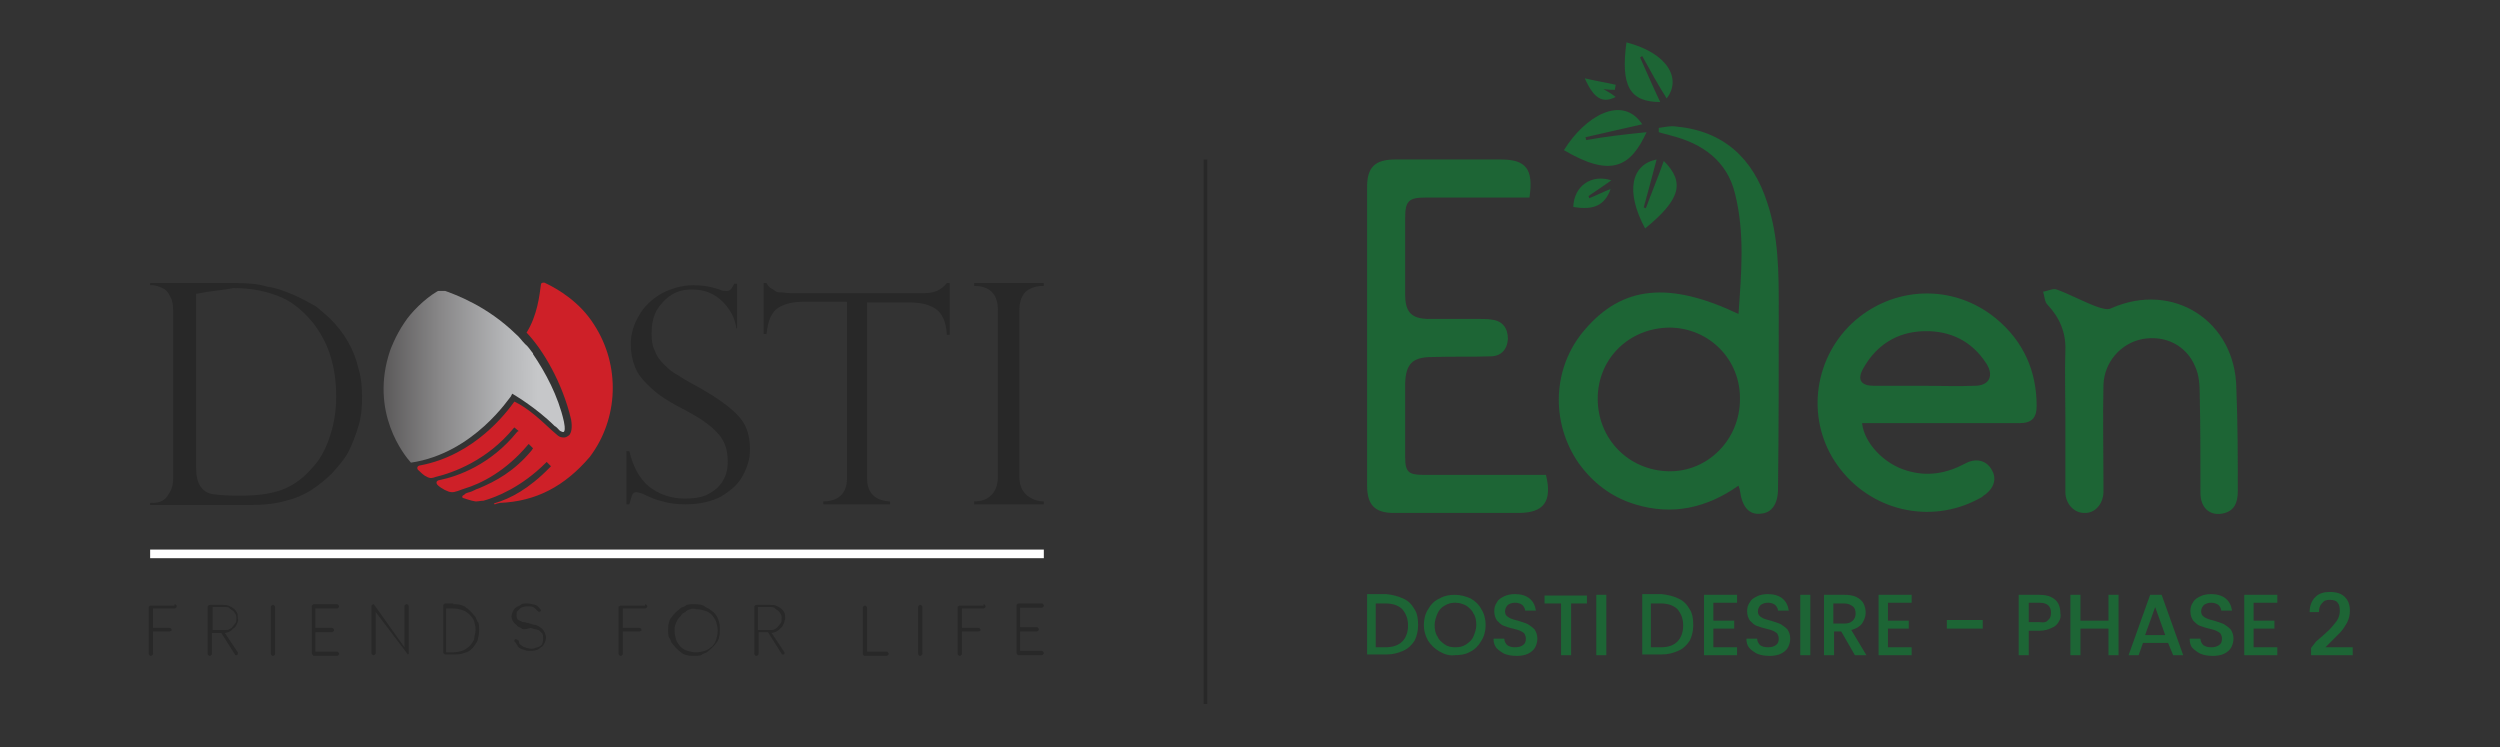 <svg version="1.1" id="Layer_1" xmlns="http://www.w3.org/2000/svg" xmlns:xlink="http://www.w3.org/1999/xlink" x="0" y="0" viewBox="0 0 348 104" style="enable-background:new 0 0 348 104" xml:space="preserve"><rect x="0" y="0" width="348" height="104" fill="#333333" stroke="none"/><style>.st0{fill:#1d6535}.st1{fill:#282828}</style><path class="st0" d="M246 28.2c-2-6.2-6.1-10-12.8-10.6-.7-.1-1.5.1-2.3.2v.6c.6.2 1.2.3 1.8.5 4.3 1.1 7.7 3.5 8.8 8 1.4 5.5.9 11.1.5 16.8-9.7-4.6-16.2-3.9-21.4 2.2-4.5 5.2-4.8 12.8-.9 18.5 2 2.8 4.6 4.8 7.9 5.8 5.2 1.6 10 .5 14.4-2.6.1.4.2.5.2.7.3 2.3 1.3 3.4 2.9 3.2 1.5-.1 2.4-1.3 2.4-3.5.1-8.3.1-16.7.1-25 0-5 0-10-1.6-14.8zm-13.7 37.4c-5.6-.1-9.9-4.5-9.9-10.1s4.4-9.9 10.1-9.9c5.5.1 9.8 4.5 9.7 10 0 5.6-4.5 10.1-9.9 10zM211.4 71.4H194c-2.6 0-3.7-1.1-3.7-3.8V26c0-2.7 1.1-3.8 3.9-3.8h14.7c3.5 0 4.6 1.3 4 5.3h-14.5c-2.3 0-2.8.5-2.8 2.8V41c0 2.5.9 3.4 3.4 3.4h7.1c.5 0 1.1 0 1.6.1 1.5.2 2.2 1.2 2.2 2.7-.1 1.5-1 2.4-2.4 2.4-2.7.1-5.4 0-8.2.1-2.7 0-3.6 1-3.7 3.6v10.4c0 2 .5 2.4 2.5 2.4H215.2c.9 3.7-.3 5.3-3.8 5.3zM277.8 44.3c-6-4.9-14.4-4.5-20 .7-5.5 5.2-6.4 13.7-2 19.8 4.5 6.3 12.9 8.3 19.7 4.6.2-.1.4-.2.6-.4 1.4-.9 1.9-2.3 1.2-3.5-.7-1.4-2.2-1.8-3.7-1-2.6 1.4-5.3 1.9-8.2 1-3.1-.9-5.9-3.8-6.2-6.6h21.9c1.7 0 2.4-.7 2.4-2.4 0-4.8-1.8-9-5.7-12.2zm-2.9 9.4c-2.4.1-4.8 0-7.2 0h-6.9c-1.7 0-2.3-.8-1.5-2.3 1.8-3.3 4.7-5.2 8.5-5.3 3.7-.1 6.7 1.4 8.7 4.5 1.1 1.7.4 3.1-1.6 3.1zM311.5 68.4c0 1.6-.5 2.8-2.2 3.1-1.8.3-3-.9-3-2.9 0-4.6 0-9.2-.1-13.8 0-1.2-.1-2.6-.6-3.7-1.2-3-4.2-4.5-7.4-3.9-3 .6-5.3 3.2-5.4 6.4-.1 4.5 0 9 0 13.4v1.6c-.1 1.7-1.3 2.9-2.7 2.8-1.4 0-2.6-1.3-2.6-2.9V58.1c0-3.1-.1-6.2 0-9.3.1-2.5-.8-4.6-2.5-6.4-.4-.4-.4-1.2-.6-1.8.7-.1 1.4-.5 1.9-.3 1.9.7 3.7 1.7 5.6 2.4.6.2 1.5.5 2 .2 8.6-3.8 17.3 1.8 17.4 11.2.2 4.8.2 9.6.2 14.3zM229.2 18.4c-2.2 4.8-4.9 6.4-11.5 2.5 2.9-4.7 8.1-7.8 10.9-3.6-2.6.6-5.3 1.2-7.9 1.8 0 .1.1.3.1.4 2.7-.5 5.5-.8 8.4-1.1z"/><path class="st0" d="M229 31.8c-2.8-5.2-1.9-8.9 1.6-9.6-.6 2.3-1.2 4.5-1.8 6.7.1 0 .2 0 .3.1.8-2.2 1.7-4.3 2.5-6.6 3 3 2.3 5.4-2.6 9.4zM228.6 7.8c-.1.1-.2.1-.3.2.9 2 1.8 4.1 2.8 6.2-4.3 0-5.5-2.3-4.7-8.3 5.8 1.5 7.7 5.1 5.6 7.8-1.2-1.9-2.3-3.9-3.4-5.9zM221.2 27.6c1-.4 2-.9 3-1.3-.8 2.3-2.4 3-5.2 2.5.1-2.9 2.5-4.6 5.3-3.7-1.1.8-2.2 1.5-3.2 2.2.1.1.1.2.1.3zM224.9 13.5c-1.8.9-3 .3-4.3-2.6 1.7.4 3 .6 4.3.9 0 .2-.1.4-.1.7-.4 0-.9 0-1.6-.1.7.4 1.2.7 1.7 1.1z"/><g><path class="st0" d="M195.3 83.3c.7.3 1.2.8 1.6 1.5.4.6.5 1.4.5 2.2 0 .9-.2 1.6-.5 2.2-.4.6-.9 1.1-1.6 1.4-.7.3-1.4.5-2.3.5h-2.7v-8.4h2.7c.9.1 1.6.3 2.3.6zm-.1 6c.5-.5.8-1.3.8-2.2 0-1-.3-1.7-.8-2.3-.5-.5-1.3-.8-2.3-.8h-1.4v6.1h1.4c1 0 1.8-.3 2.3-.8zM200.4 90.7c-.7-.4-1.2-.9-1.6-1.5-.4-.7-.6-1.4-.6-2.2s.2-1.6.6-2.2c.4-.7.9-1.2 1.6-1.5.7-.4 1.4-.5 2.1-.5.8 0 1.5.2 2.2.5.7.4 1.2.9 1.5 1.5.4.6.6 1.4.6 2.2s-.2 1.6-.6 2.2c-.4.7-.9 1.2-1.5 1.5-.7.4-1.4.5-2.2.5-.7.1-1.4-.1-2.1-.5zm3.7-1c.4-.3.8-.6 1-1.1.2-.5.4-1 .4-1.6s-.1-1.2-.4-1.6c-.2-.5-.6-.8-1-1.1-.4-.2-.9-.4-1.5-.4s-1 .1-1.5.4c-.4.2-.8.6-1 1.1-.2.5-.4 1-.4 1.6s.1 1.2.4 1.6c.2.5.6.8 1 1.1.4.3.9.4 1.5.4s1-.1 1.5-.4zM209.4 91c-.4-.2-.8-.5-1.1-.8-.3-.4-.4-.8-.4-1.3h1.5c0 .4.2.7.4.9.3.2.6.3 1.1.3.5 0 .8-.1 1.1-.3.3-.2.4-.5.4-.9 0-.3-.1-.5-.2-.7-.2-.2-.4-.3-.6-.4-.2-.1-.6-.2-1-.3-.5-.1-1-.3-1.3-.4-.3-.1-.6-.4-.9-.7-.2-.3-.4-.7-.4-1.3 0-.5.1-.9.4-1.3.2-.4.6-.6 1-.8.4-.2.9-.3 1.5-.3.8 0 1.5.2 2 .6.5.4.8 1 .9 1.7h-1.5c0-.3-.2-.6-.4-.8-.3-.2-.6-.3-1-.3s-.7.1-1 .3c-.2.2-.4.5-.4.9 0 .3.1.5.2.6.2.2.4.3.6.4.2.1.6.2 1 .3.6.2 1 .3 1.4.5.3.2.6.4.9.7.2.3.4.7.4 1.3 0 .4-.1.8-.3 1.2-.2.4-.6.7-1 .9-.4.2-1 .3-1.5.3-.8 0-1.3-.1-1.8-.3zM220.9 82.8V84h-2.2v7.2h-1.4V84H215v-1.1h5.9zM223.6 82.8v8.4h-1.4v-8.4h1.4zM233.6 83.3c.7.3 1.2.8 1.6 1.5.4.6.5 1.4.5 2.2 0 .9-.2 1.6-.5 2.2-.4.6-.9 1.1-1.6 1.4-.7.3-1.4.5-2.3.5h-2.7v-8.4h2.7c.9.1 1.7.3 2.3.6zm-.1 6c.5-.5.8-1.3.8-2.2 0-1-.3-1.7-.8-2.3-.5-.5-1.3-.8-2.3-.8h-1.4v6.1h1.4c1.1 0 1.8-.3 2.3-.8zM238.5 83.9v2.5h2.9v1.1h-2.9v2.6h3.3v1.1h-4.6v-8.4h4.6v1.1h-3.3zM244.6 91c-.4-.2-.8-.5-1.1-.8-.3-.4-.4-.8-.4-1.3h1.5c0 .4.2.7.4.9.3.2.6.3 1.1.3.5 0 .8-.1 1.1-.3.3-.2.4-.5.4-.9 0-.3-.1-.5-.2-.7-.2-.2-.4-.3-.6-.4-.2-.1-.6-.2-1-.3-.5-.1-1-.3-1.3-.4-.3-.1-.6-.4-.9-.7-.2-.3-.4-.7-.4-1.3 0-.5.1-.9.4-1.3.2-.4.6-.6 1-.8.4-.2.9-.3 1.5-.3.8 0 1.5.2 2 .6.5.4.8 1 .9 1.7h-1.5c0-.3-.2-.6-.4-.8-.3-.2-.6-.3-1-.3s-.7.1-1 .3c-.2.2-.4.5-.4.9 0 .3.1.5.2.6.2.2.4.3.6.4.2.1.6.2 1 .3.6.2 1 .3 1.4.5.3.2.6.4.9.7.2.3.4.7.4 1.3 0 .4-.1.8-.3 1.2-.2.4-.6.7-1 .9-.4.2-1 .3-1.5.3-.8 0-1.3-.1-1.8-.3zM252 82.8v8.4h-1.4v-8.4h1.4zM258.2 91.2l-1.9-3.3h-1v3.3h-1.4v-8.4h2.9c.6 0 1.2.1 1.6.3.4.2.8.5 1 .9.2.4.3.8.3 1.3s-.2 1-.5 1.5c-.3.4-.8.7-1.5.9l2.1 3.5h-1.6zm-3-4.4h1.5c.5 0 .9-.1 1.2-.4.3-.3.4-.6.4-1s-.1-.8-.4-1c-.3-.2-.6-.4-1.2-.4h-1.5v2.8zM262.8 83.9v2.5h2.9v1.1h-2.9v2.6h3.3v1.1h-4.6v-8.4h4.6v1.1h-3.3zM276 86.3v1.2h-5v-1.2h5zM286.6 86.5c-.2.4-.5.7-1 .9-.4.2-1 .4-1.7.4h-1.5v3.4H281v-8.4h2.9c.6 0 1.2.1 1.6.3.4.2.8.5 1 .9.2.4.3.8.3 1.3.1.5 0 .9-.2 1.2zm-1.5-.2c.3-.2.4-.6.4-1 0-.9-.5-1.4-1.6-1.4h-1.5v2.7h1.5c.6.1 1 0 1.2-.3zM294.9 82.8v8.4h-1.4v-3.7h-3.9v3.7h-1.4v-8.4h1.4v3.6h3.9v-3.6h1.4zM301.8 89.5h-3.5l-.6 1.7h-1.4l3-8.4h1.6l3 8.4h-1.4l-.7-1.7zm-.4-1.1-1.4-3.9-1.4 3.9h2.8zM306.3 91c-.4-.2-.8-.5-1.1-.8s-.4-.8-.4-1.3h1.5c0 .4.2.7.4.9.3.2.6.3 1.1.3.5 0 .8-.1 1.1-.3.3-.2.4-.5.4-.9 0-.3-.1-.5-.2-.7-.2-.2-.4-.3-.6-.4-.2-.1-.6-.2-1-.3-.5-.1-1-.3-1.3-.4-.3-.1-.6-.4-.9-.7-.2-.3-.4-.7-.4-1.3 0-.5.1-.9.4-1.3.2-.4.6-.6 1-.8.4-.2.9-.3 1.5-.3.8 0 1.5.2 2 .6.5.4.8 1 .9 1.7h-1.5c0-.3-.2-.6-.4-.8-.3-.2-.6-.3-1-.3s-.7.1-1 .3c-.2.2-.4.5-.4.9 0 .3.1.5.2.6.2.2.4.3.6.4.2.1.6.2 1 .3.6.2 1 .3 1.4.5.3.2.6.4.9.7.2.3.4.7.4 1.3 0 .4-.1.8-.3 1.2-.2.4-.6.7-1 .9-.4.2-1 .3-1.5.3-.8 0-1.3-.1-1.8-.3zM313.7 83.9v2.5h2.9v1.1h-2.9v2.6h3.3v1.1h-4.6v-8.4h4.6v1.1h-3.3zM322.4 89.3c.8-.7 1.4-1.2 1.8-1.6.4-.4.8-.9 1.1-1.3.3-.5.4-.9.4-1.4 0-.5-.1-.9-.3-1.1-.2-.3-.6-.4-1.1-.4-.5 0-.8.1-1.1.5-.3.3-.4.7-.4 1.2h-1.3c0-.9.3-1.6.8-2.1s1.2-.7 2-.7c.9 0 1.6.2 2.1.7.5.5.7 1.1.7 1.9 0 .6-.1 1.1-.4 1.7-.3.5-.6 1-1 1.4l-1.5 1.5-.5.5h3.8v1.1h-5.8v-1l.7-.9z"/></g><g><path class="st1" d="M20.9 39.8v-.4h11.8c1.7 0 3.2.1 4.5.5 1.4.2 2.6.7 3.8 1.2 1.1.5 2 1 2.9 1.5.8.6 1.4 1.2 2 1.7 1 1 1.8 2 2.5 3.2.7 1.2 1.2 2.5 1.5 3.8.4 1.3.5 2.7.5 4 0 1.4-.1 2.7-.5 4-.4 1.3-.8 2.4-1.4 3.6-.6 1.1-1.4 2-2.3 3-.8.8-1.9 1.7-3 2.4-1 .6-2.1 1.1-3.4 1.4-1.3.4-3 .6-5.2.6H20.9V70h.4c1 0 1.7-.4 2.1-1.1.5-.7.7-1.4.7-2.3V43.2c0-.8-.1-1.4-.4-1.9-.2-.5-.6-1-1.1-1.2-.4-.2-1-.4-1.4-.4h-.3zm6.4 1.1v24.2c0 1.2.2 2 .6 2.6s1 1 1.8 1.1c.8.1 2 .2 3.6.2 2.3 0 4-.2 5.6-.7 1.5-.5 3-1.4 4.4-3 1.1-1.1 1.9-2.5 2.5-4.2.6-1.7 1-3.6 1-5.9 0-1.8-.2-3.6-.7-5.3-.5-1.8-1.3-3.3-2.4-4.8-1.2-1.5-2.7-2.9-4.5-3.7-1.9-.8-4-1.3-6.7-1.3-1.5.3-3.2.4-5.2.8M102.9 45.7h-.4c-.2-1.4-.8-2.6-1.9-3.7-1.1-1.1-2.5-1.7-4.2-1.7-1.2 0-2.1.2-3 .8-.8.5-1.5 1.3-2 2.1-.5 1-.7 2-.7 3.2 0 1 .1 1.8.5 2.5.2.7.7 1.3 1.3 1.9s1.2 1.1 2 1.5c.7.5 1.8 1.1 3.1 1.8 2.1 1.2 3.8 2.4 5 3.6 1.2 1.2 1.8 2.7 1.8 4.9 0 1.3-.4 2.5-1 3.6-.6 1.2-1.7 2.1-3 2.9-1.3.7-3 1.1-4.9 1.1-1.2 0-2.3-.1-3.2-.4-1-.2-1.9-.6-2.9-1.1-.4-.1-.7-.2-.8-.2-.2 0-.5.1-.6.4s-.2.6-.4 1.3h-.4v-7.4h.4c.5 2.1 1.4 3.8 2.7 4.9 1.4 1.1 3.1 1.7 5 1.7 1.5 0 2.7-.2 3.6-.8 1-.6 1.5-1.2 1.9-2 .4-.8.5-1.5.5-2.4 0-1.7-.5-3-1.5-4-1-1.1-2.5-2.1-4.6-3.2-1.4-.7-2.5-1.4-3.1-1.8-.7-.5-1.3-1-2-1.7s-1.3-1.4-1.7-2.4-.6-2-.6-3.2c0-1.4.4-2.7 1.1-3.9.7-1.3 1.8-2.3 3.1-3.1 1.3-.7 2.9-1.2 4.5-1.2 1.3 0 2.6.2 3.9.7.2.1.5.1.8.1.5 0 .7-.4 1-1h.4v6.2h.3zM132.2 46.6h-.4c-.1-1.9-.7-3.1-1.7-3.7-1-.6-2.1-.8-3.6-.8h-5.8v24.5c0 2 1.1 3.1 3.2 3.2v.4h-9.3v-.4c.8 0 1.7-.2 2.3-.7s1-1.3 1-2.5V42H112c-1.4 0-2.6.2-3.6.8-1 .6-1.5 1.8-1.7 3.7h-.4v-7.1h.4c.2.4.4.6.6.7.1.1.4.2.6.4s.6.2.8.2c.4 0 .7.1 1.2.1h18.9c1.3 0 2.3-.5 3-1.4h.4v7.2zM145.3 39.4v.4c-1 0-1.7.2-2.4.7-.6.5-1 1.4-1 2.6v23.3c0 1.2.4 2 1.1 2.6.7.5 1.4.8 2.3.8v.4h-9.7v-.4c.8 0 1.7-.2 2.3-.8.6-.5 1-1.4 1-2.6V43.1c0-1.3-.4-2.1-1-2.6s-1.4-.7-2.3-.7v-.4h9.7z"/><path style="fill:#fff" d="M20.9 76.5h124.4v1.2H20.9z"/><path class="st1" d="M24.3 84.1c.1 0 .1 0 .2.1s.1.1.1.2 0 .1-.1.2c0 0-.1.1-.2.1h-3v2.7h2.3c.1 0 .1 0 .2.1 0 0 .1.1.1.2s0 .1-.1.1c0 0-.1.1-.2.1h-2.3V91c0 .1 0 .1-.1.2 0 0-.1.1-.2.1s-.1 0-.2-.1c0 0-.1-.1-.1-.2v-6.5s0-.1.1-.1c0 0 .1-.1.2-.1h3.3v-.2zM33 86.8c-.1.2-.2.5-.4.6s-.4.4-.6.5-.5.2-.7.2l1.8 2.7v.2c0 .1-.1.2-.1.2h-.2c-.1 0-.1-.1-.1-.1l-1.9-3h-1.3V91c0 .1 0 .1-.1.2 0 0-.1.1-.2.1s-.1 0-.2-.1c0 0-.1-.1-.1-.2v-6.5c0-.1 0-.1.1-.2 0 0 .1-.1.2-.1H31c.2 0 .6 0 .8.1.2.1.5.2.7.4.2.1.4.4.5.6.1.2.1.5.1.8.1.3 0 .5-.1.7m-3.4-2.1v3h1.7c.2 0 .5 0 .6-.1.2-.1.4-.2.5-.4.1-.1.2-.2.4-.5.1-.1.1-.4.1-.6s0-.4-.1-.6c-.1-.1-.2-.4-.4-.5-.1-.1-.4-.2-.5-.4-.2-.1-.4-.1-.6-.1h-1.7v.2zM38.3 91c0 .1 0 .1-.1.2 0 0-.1.1-.2.1s-.1 0-.2-.1c0 0-.1-.1-.1-.2v-6.5c0-.1 0-.1.1-.2 0 0 .1-.1.2-.1s.1 0 .2.1c0 0 .1.1.1.2V91zM43.6 91.2c-.1 0-.1 0-.1-.1 0 0-.1-.1-.1-.2v-6.5c0-.1 0-.1.1-.2 0 0 .1-.1.2-.1h3.2c.1 0 .1 0 .2.1 0 0 .1.1.1.2s0 .1-.1.2c0 0-.1.1-.2.1h-3v2.7h2.3c.1 0 .1 0 .2.1 0 0 .1.1.1.2s0 .1-.1.2c0 0-.1.1-.2.1h-2.3v2.7h3c.1 0 .1 0 .2.1 0 0 .1.1.1.2s0 .1-.1.2c0 0-.1.1-.2.1h-3.3v-.1zM52.3 85.2v5.7c0 .1 0 .1-.1.2 0 0-.1.1-.2.1s-.1 0-.2-.1c0 0-.1-.1-.1-.2v-6.5c0-.1 0-.1.1-.2 0 0 .1-.1.2-.1 0 0 .1 0 .1.1l4.2 5.9v-5.7c0-.1 0-.1.1-.2 0 0 .1-.1.2-.1s.1 0 .2.1c0 0 .1.1.1.2V91l-.1.1s-.1 0-.1-.1l-4.4-5.8zM63.1 84.1c.4 0 .6 0 1 .1s.6.2.8.4c.2.1.5.4.7.6.2.2.4.5.6.7.1.2.2.6.4.8.1.4.1.6.1 1 0 .5-.1 1-.2 1.4-.2.5-.5.8-.7 1.1-.4.4-.7.6-1.2.7-.5.2-1 .2-1.4.2H62c-.1 0-.1 0-.2-.1 0 0-.1-.1-.1-.2v-6.5c0-.1 0-.1.1-.2 0 0 .1-.1.2-.1h1.2c-.1-.1-.1.1-.1.1zm3.1 3.6c0-.5-.1-.8-.2-1.2-.1-.4-.4-.7-.7-1-.2-.2-.6-.5-1-.6-.4-.1-.7-.2-1.2-.2h-1v6.1h1c.5 0 .8-.1 1.2-.2.4-.1.7-.4 1-.6.2-.2.5-.6.7-1 0-.5.2-.8.2-1.3M72.5 87.4c-.2-.1-.5-.2-.6-.4-.2-.1-.4-.4-.5-.5-.1-.2-.2-.5-.2-.7s.1-.5.2-.7c.1-.2.2-.4.5-.6.2-.1.5-.2.7-.4.2-.1.5-.1.7-.1.5 0 .8.1 1.2.2.4.1.6.5.8.7v.1s0 .1-.1.1c0 0-.1 0-.1.1 0 0-.1 0-.2-.1-.2-.2-.5-.5-.7-.6-.2-.1-.6-.1-.8-.1-.1 0-.4 0-.5.1-.2 0-.4.1-.5.2l-.4.4c-.1.1-.1.4-.1.6 0 .1 0 .2.1.4 0 .1.1.2.2.2.1.1.2.1.4.2.1.1.2.1.4.1s.2.1.4.1.2.1.4.1c.2.1.6.2.8.2.2.1.5.2.7.4.2.1.4.4.5.6.1.2.2.5.2.7 0 .4-.1.6-.2.8-.1.2-.2.5-.5.6-.2.2-.5.4-.7.4-.2.1-.6.1-.8.1-.2 0-.5 0-.7-.1-.2-.1-.5-.1-.6-.2-.2-.1-.4-.2-.5-.5-.1-.1-.2-.4-.4-.5v-.2l.1-.1c.1-.1.2 0 .4.1s.1.2.2.5c.1.1.2.2.5.4.1.1.4.1.5.2.2 0 .4.1.6.1.2 0 .4 0 .6-.1.2-.1.4-.1.6-.2.1-.1.4-.2.4-.5.1-.2.1-.4.1-.7 0-.2 0-.4-.1-.6l-.4-.4c-.1-.1-.4-.2-.6-.2-.2-.1-.5-.1-.6-.2-1 .3-1.2.2-1.4 0M89.8 84.1c.1 0 .1 0 .2.1s.1.1.1.2 0 .1-.1.2c0 0-.1.1-.2.1h-3.1v2.7H89c.1 0 .1 0 .2.1 0 0 .1.1.1.2s0 .1-.1.1c0 0-.1.1-.2.1h-2.3V91c0 .1 0 .1-.1.2 0 0-.1.1-.2.1s-.1 0-.2-.1c0 0-.1-.1-.1-.2v-6.5s0-.1.1-.1c0 0 .1-.1.2-.1h3.4v-.2zM98.2 84.5c.5.2.8.5 1.1.7.4.4.6.7.7 1.1.2.5.2.8.2 1.4 0 .4 0 .6-.1 1s-.2.6-.4.8c-.1.2-.4.5-.6.7s-.5.4-.7.6c-.2.1-.6.2-.8.4-.4.1-.6.1-1 .1s-.6 0-1-.1-.6-.2-.8-.4c-.2-.1-.5-.4-.7-.6s-.4-.5-.6-.7c-.1-.2-.2-.6-.4-.8-.1-.4-.1-.6-.1-1s0-.6.1-1 .2-.6.4-.8c.1-.2.4-.5.6-.7.2-.2.5-.4.7-.6.2-.1.6-.2.8-.4.4-.1.6-.1 1-.1.8 0 1.3.1 1.6.4m-2.1.3c-.2.1-.5.1-.7.4-.2.1-.5.2-.6.5-.2.2-.4.4-.5.6s-.2.4-.3.7c-.1.2-.1.5-.1.8 0 .5.1.8.2 1.2s.4.7.6 1c.2.2.6.5 1 .6.4.1.7.2 1.2.2s.8-.1 1.2-.2c.4-.1.7-.4 1-.6.2-.2.5-.6.6-1s.2-.7.2-1.2-.1-.8-.2-1.2-.4-.7-.6-1c-.2-.2-.6-.5-1-.6s-.7-.2-1.2-.2c-.3-.1-.6-.1-.8 0M109.1 86.8c-.1.2-.2.5-.4.6-.1.1-.4.4-.6.5s-.5.2-.7.2l1.8 2.7v.2c0 .1-.1.1-.1.1h-.2c-.1 0-.1-.1-.1-.1l-1.9-3h-1.3v3c0 .1 0 .1-.1.2 0 0-.1.1-.2.1s-.1 0-.2-.1c0 0-.1-.1-.1-.2v-6.5c0-.1 0-.1.1-.2 0 0 .1-.1.2-.1h1.9c.2 0 .6 0 .8.1s.5.2.7.4c.2.1.4.4.5.6s.1.5.1.8c-.1.3-.1.5-.2.7m-3.6-2.1v3h1.7c.2 0 .5 0 .6-.1.2-.1.4-.2.5-.4.1-.1.2-.2.4-.5.1-.1.1-.4.1-.6s0-.4-.1-.6c-.1-.1-.2-.4-.4-.5-.1-.1-.4-.2-.5-.4-.2-.1-.4-.1-.6-.1h-1.7v.2zM120.5 90.7h2.9c.1 0 .1 0 .2.1 0 0 .1.1.1.2s0 .1-.1.2c0 0-.1.1-.2.1h-3.1s-.1 0-.1-.1l-.1-.1v-6.5c0-.1 0-.1.1-.2 0 0 .1-.1.2-.1s.1 0 .2.1c0 0 .1.1.1.2v6.1h-.2zM128.4 91c0 .1 0 .1-.1.2 0 0-.1.1-.2.1s-.1 0-.2-.1c0 0-.1-.1-.1-.2v-6.5c0-.1 0-.1.1-.2 0 0 .1-.1.2-.1s.1 0 .2.1c0 0 .1.1.1.2V91zM136.9 84.1c.1 0 .1 0 .2.1 0 0 .1.1.1.2s0 .1-.1.2c0 0-.1.1-.2.1h-3v2.7h2.3c.1 0 .1 0 .2.1 0 0 .1.1.1.2s0 .1-.1.1c0 0-.1.1-.2.1h-2.3V91c0 .1 0 .1-.1.2 0 0-.1.1-.2.1s-.1 0-.2-.1c0 0-.1-.1-.1-.2v-6.5s0-.1.1-.1c0 0 .1-.1.2-.1h3.3v-.2zM141.7 91.2c-.1 0-.1 0 0 0-.1-.1-.2-.2-.2-.4v-6.5c0-.1 0-.1.1-.2 0 0 .1-.1.2-.1h3.2c.1 0 .1 0 .2.1 0 0 .1.1.1.2s0 .1-.1.2c0 0-.1.1-.2.1h-3v2.7h2.3c.1 0 .1 0 .2.1 0 0 .1.1.1.2s0 .1-.1.2c0 0-.1.1-.2.1H142v2.7h3c.1 0 .1 0 .2.1 0 0 .1.1.1.2s0 .1-.1.2c0 0-.1.1-.2.1h-3.3z"/><path d="M69.6 70c5-.2 9-2.3 12.5-6.4 4-5.3 4.3-12.7.6-18.4-2-3.2-5.1-5-6.8-5.8-.1-.1-.6-.1-.6.2-.2 1.5-.5 4.3-2 6.7 2.3 2.4 5 7 6.2 12.1.2 1.2 0 1.8-.2 2.1-.2.2-.5.4-.8.4-.4 0-.7-.1-1-.4-.2-.2-.6-.5-.8-.7-1.4-1.3-3.2-3-5.1-3.9-1 1.4-5.5 7.5-13.2 8.9-.4.1-.4.5-.1.7.1.1.7.7 1 .8.6.4 1 .2 1.3.1 2.5-.6 7.2-2.3 10.9-6.8l.1-.1.6.5-.2.1c-3.7 4.6-8.3 6.2-10.7 6.7-.8.1-.5.6-.4.7.5.5 1.5 1 1.9 1 .5.1 1.5-.4 1.9-.5 2.3-.7 5.7-2.4 8.8-6.1l.1-.1.6.6-.2.3c-2.4 2.9-5 4.3-7.4 5.3-.4.1-.8.4-1.2.5-.4.1-.7.2-.8.4-.4.1-.2.4-.2.4.4.1 1.1.4 1.8.5.4 0 .7-.1 1.1-.1 1.8-.5 5.3-1.9 8.7-5.3l.1-.1.6.6-.1.1c-3 3.1-5.6 4.4-7.6 5-.4.1-.2.2-.1.2.2-.1.3-.1.7-.2" style="fill:#ce2028"/><defs><path id="SVGID_1_" d="M60.8 40.6c-1.7 1-3.6 2.9-4.5 4.3-1.3 1.9-2 3.9-2 3.9-2.9 8.6 2 14.6 2.9 15.6 8.8-1.3 13.8-9.2 13.9-9.2l.2-.4s3.3 1.9 5.9 4.5c.4.2.6.6.8.7.2.1.4.2.5.1.1-.1.2-.4 0-1.4-.8-3.6-2.6-6.9-4.3-9.4v-.1c-.4-.5-.7-1-1.1-1.3-.5-.5-.8-1-1.3-1.4-4-3.9-8.4-5.5-10.1-6.1-.1 0-.4-.1-.5-.1 0 .2-.3.2-.4.3"/></defs><clipPath id="SVGID_00000026880996006647862480000007005605062390894222_"><use xlink:href="#SVGID_1_" style="overflow:visible"/></clipPath><linearGradient id="SVGID_00000085967533413287620730000016660459193949944475_" gradientUnits="userSpaceOnUse" x1="5177.351" y1="-2579.836" x2="5178.523" y2="-2579.836" gradientTransform="translate(-138476.422 69074.719) scale(26.755)"><stop offset="0" style="stop-color:#221f1f"/><stop offset=".146" style="stop-color:#3d3b3b"/><stop offset=".559" style="stop-color:#878687"/><stop offset=".854" style="stop-color:#b4b5b7"/><stop offset="1" style="stop-color:#c6c7c9"/></linearGradient><path style="clip-path:url(#SVGID_00000026880996006647862480000007005605062390894222_);fill:url(#SVGID_00000085967533413287620730000016660459193949944475_)" d="M51.3 40.5h27.5v24H51.3z"/></g><path style="fill:none;stroke:#282828;stroke-width:.5;stroke-miterlimit:10" d="M167.8 22.2V98"/></svg>